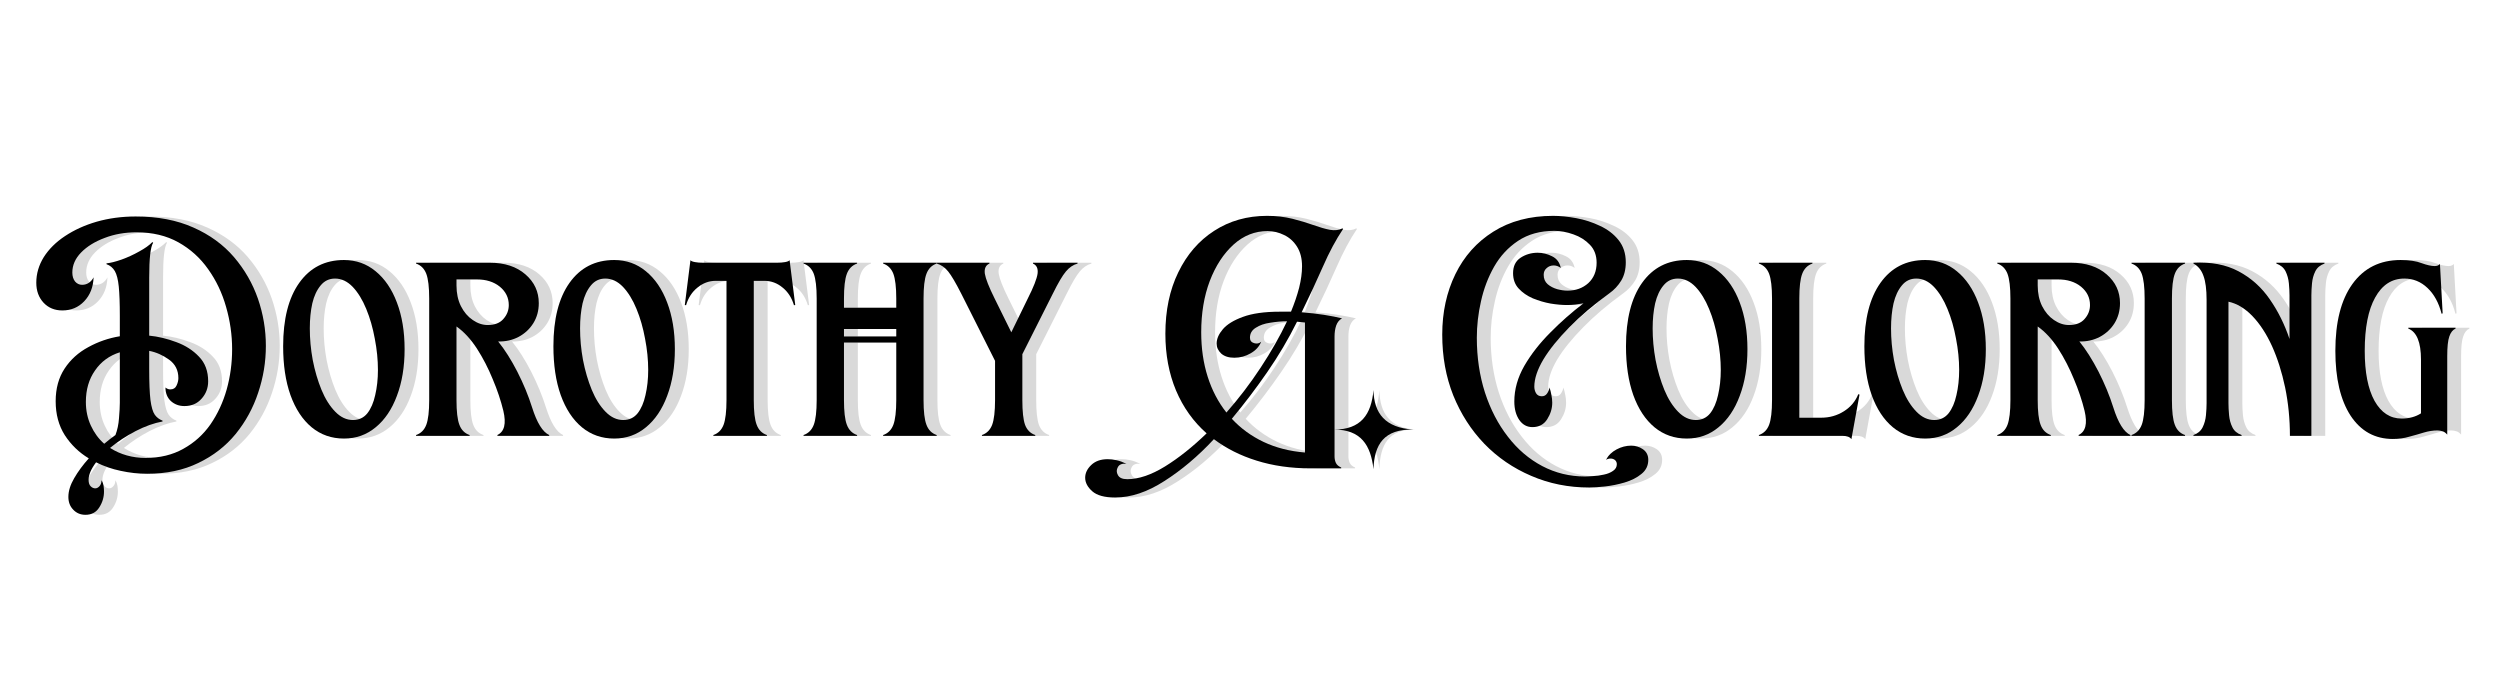 <svg version="1.2" preserveAspectRatio="xMidYMid meet" height="70" viewBox="0 0 187.5 52.5" zoomAndPan="magnify" width="250" xmlns:xlink="http://www.w3.org/1999/xlink" xmlns="http://www.w3.org/2000/svg"><defs><clipPath id="f20b0f3149"><path d="M 100.781 29.246 L 106.727 29.246 L 106.727 35.191 L 100.781 35.191 Z M 100.781 29.246"></path></clipPath><clipPath id="dc6b6c3143"><path d="M 100.039 29.246 L 105.984 29.246 L 105.984 35.191 L 100.039 35.191 Z M 100.039 29.246"></path></clipPath></defs><g id="db1728eec2"><g style="fill:#d9d9d9;fill-opacity:1;"><g transform="translate(3.418, 32.689)"><path d="M 4.031 5.922 C 3.656 5.922 3.348 5.789 3.109 5.531 C 2.867 5.281 2.75 4.961 2.75 4.578 C 2.75 4.141 2.895 3.672 3.188 3.172 C 3.477 2.672 3.844 2.176 4.281 1.688 C 3.551 1.25 2.953 0.672 2.484 -0.047 C 2.023 -0.773 1.797 -1.625 1.797 -2.594 C 1.797 -3.551 2.02 -4.367 2.469 -5.047 C 2.914 -5.723 3.508 -6.258 4.25 -6.656 C 4.988 -7.062 5.773 -7.332 6.609 -7.469 L 6.609 -9 C 6.609 -9.938 6.582 -10.664 6.531 -11.188 C 6.477 -11.719 6.379 -12.109 6.234 -12.359 C 6.086 -12.609 5.879 -12.781 5.609 -12.875 L 5.609 -12.938 C 5.91 -12.969 6.285 -13.062 6.734 -13.219 C 7.191 -13.383 7.633 -13.586 8.062 -13.828 C 8.5 -14.066 8.828 -14.301 9.047 -14.531 L 9.109 -14.484 C 8.91 -14.18 8.812 -13.312 8.812 -11.875 L 8.812 -7.516 C 9.477 -7.453 10.156 -7.289 10.844 -7.031 C 11.531 -6.781 12.098 -6.414 12.547 -5.938 C 13.004 -5.469 13.234 -4.852 13.234 -4.094 C 13.234 -3.582 13.066 -3.145 12.734 -2.781 C 12.41 -2.414 11.984 -2.234 11.453 -2.234 C 11.055 -2.234 10.719 -2.359 10.438 -2.609 C 10.164 -2.867 10.031 -3.207 10.031 -3.625 C 10.145 -3.531 10.266 -3.484 10.391 -3.484 C 10.617 -3.484 10.773 -3.578 10.859 -3.766 C 10.953 -3.961 11 -4.148 11 -4.328 C 11 -4.922 10.766 -5.383 10.297 -5.719 C 9.836 -6.051 9.344 -6.27 8.812 -6.375 L 8.812 -5.016 C 8.812 -3.992 8.844 -3.219 8.906 -2.688 C 8.977 -2.156 9.086 -1.785 9.234 -1.578 C 9.379 -1.379 9.57 -1.234 9.812 -1.141 L 9.812 -1.078 C 9.176 -0.961 8.504 -0.723 7.797 -0.359 C 7.098 0.004 6.457 0.426 5.875 0.906 C 6.664 1.406 7.555 1.656 8.547 1.656 C 9.617 1.656 10.562 1.426 11.375 0.969 C 12.188 0.52 12.863 -0.086 13.406 -0.859 C 13.945 -1.641 14.352 -2.516 14.625 -3.484 C 14.895 -4.453 15.031 -5.457 15.031 -6.5 C 15.031 -7.57 14.879 -8.629 14.578 -9.672 C 14.285 -10.711 13.836 -11.656 13.234 -12.5 C 12.641 -13.344 11.895 -14.016 11 -14.516 C 10.102 -15.016 9.055 -15.266 7.859 -15.266 C 6.992 -15.266 6.195 -15.125 5.469 -14.844 C 4.738 -14.57 4.148 -14.207 3.703 -13.75 C 3.266 -13.301 3.047 -12.801 3.047 -12.25 C 3.047 -11.977 3.113 -11.754 3.25 -11.578 C 3.395 -11.41 3.57 -11.328 3.781 -11.328 C 3.969 -11.328 4.141 -11.379 4.297 -11.484 C 4.453 -11.598 4.566 -11.734 4.641 -11.891 C 4.617 -11.16 4.383 -10.562 3.938 -10.094 C 3.5 -9.633 2.953 -9.406 2.297 -9.406 C 1.723 -9.406 1.254 -9.598 0.891 -9.984 C 0.523 -10.379 0.344 -10.879 0.344 -11.484 C 0.344 -12.16 0.531 -12.801 0.906 -13.406 C 1.289 -14.008 1.82 -14.535 2.5 -14.984 C 3.188 -15.441 3.977 -15.801 4.875 -16.062 C 5.781 -16.32 6.754 -16.453 7.797 -16.453 C 9.453 -16.453 10.895 -16.176 12.125 -15.625 C 13.352 -15.082 14.367 -14.344 15.172 -13.406 C 15.973 -12.469 16.57 -11.426 16.969 -10.281 C 17.363 -9.133 17.562 -7.957 17.562 -6.75 C 17.562 -5.539 17.367 -4.367 16.984 -3.234 C 16.609 -2.098 16.047 -1.066 15.297 -0.141 C 14.547 0.773 13.613 1.5 12.5 2.031 C 11.395 2.57 10.113 2.844 8.656 2.844 C 8 2.844 7.336 2.77 6.672 2.625 C 6.016 2.488 5.398 2.273 4.828 1.984 C 4.453 2.484 4.266 2.922 4.266 3.297 C 4.266 3.516 4.316 3.676 4.422 3.781 C 4.523 3.883 4.641 3.938 4.766 3.938 C 4.879 3.938 4.984 3.883 5.078 3.781 C 5.18 3.676 5.234 3.523 5.234 3.328 C 5.316 3.461 5.367 3.602 5.391 3.75 C 5.41 3.895 5.422 4.035 5.422 4.172 C 5.422 4.609 5.301 5.008 5.062 5.375 C 4.832 5.738 4.488 5.922 4.031 5.922 Z M 4.062 -2.547 C 4.062 -1.898 4.188 -1.305 4.438 -0.766 C 4.688 -0.223 5.02 0.227 5.438 0.594 C 5.582 0.469 5.723 0.352 5.859 0.25 C 5.992 0.145 6.133 0.039 6.281 -0.062 C 6.426 -0.445 6.516 -0.867 6.547 -1.328 C 6.586 -1.797 6.609 -2.18 6.609 -2.484 L 6.609 -6.266 C 5.828 -6.023 5.207 -5.57 4.75 -4.906 C 4.289 -4.25 4.062 -3.461 4.062 -2.547 Z M 4.062 -2.547" style="stroke:none"></path></g></g><g style="fill:#d9d9d9;fill-opacity:1;"><g transform="translate(21.729, 32.689)"><path d="M 5.781 -1.188 C 6.227 -1.188 6.586 -1.352 6.859 -1.688 C 7.129 -2.031 7.328 -2.488 7.453 -3.062 C 7.586 -3.633 7.656 -4.258 7.656 -4.938 C 7.656 -5.695 7.578 -6.477 7.422 -7.281 C 7.273 -8.094 7.062 -8.836 6.781 -9.516 C 6.5 -10.203 6.16 -10.754 5.766 -11.172 C 5.367 -11.586 4.926 -11.797 4.438 -11.797 C 4 -11.797 3.641 -11.625 3.359 -11.281 C 3.078 -10.945 2.867 -10.5 2.734 -9.938 C 2.609 -9.375 2.547 -8.75 2.547 -8.062 C 2.547 -7.289 2.617 -6.5 2.766 -5.688 C 2.922 -4.883 3.141 -4.141 3.422 -3.453 C 3.703 -2.773 4.047 -2.227 4.453 -1.812 C 4.859 -1.395 5.301 -1.188 5.781 -1.188 Z M 0.547 -6.719 C 0.547 -8.75 0.945 -10.332 1.75 -11.469 C 2.562 -12.613 3.68 -13.188 5.109 -13.188 C 6.016 -13.188 6.805 -12.906 7.484 -12.344 C 8.172 -11.781 8.703 -11 9.078 -10 C 9.461 -9 9.656 -7.832 9.656 -6.5 C 9.656 -5.176 9.461 -4.008 9.078 -3 C 8.703 -1.988 8.172 -1.203 7.484 -0.641 C 6.805 -0.078 6.016 0.203 5.109 0.203 C 4.18 0.203 3.375 -0.078 2.688 -0.641 C 2 -1.211 1.469 -2.02 1.094 -3.062 C 0.727 -4.102 0.547 -5.32 0.547 -6.719 Z M 0.547 -6.719" style="stroke:none"></path></g></g><g style="fill:#d9d9d9;fill-opacity:1;"><g transform="translate(31.933, 32.689)"><path d="M 0.312 -0.062 C 0.676 -0.188 0.93 -0.441 1.078 -0.828 C 1.223 -1.211 1.297 -1.832 1.297 -2.688 L 1.297 -10.297 C 1.297 -11.148 1.223 -11.77 1.078 -12.156 C 0.93 -12.539 0.676 -12.797 0.312 -12.922 L 0.312 -12.984 L 5.859 -12.984 C 6.961 -12.984 7.848 -12.691 8.516 -12.109 C 9.18 -11.535 9.516 -10.816 9.516 -9.953 C 9.516 -9.391 9.379 -8.891 9.109 -8.453 C 8.836 -8.016 8.469 -7.672 8 -7.422 C 7.539 -7.18 7.031 -7.066 6.469 -7.078 C 6.969 -6.461 7.445 -5.707 7.906 -4.812 C 8.363 -3.914 8.734 -3.02 9.016 -2.125 C 9.379 -0.977 9.805 -0.289 10.297 -0.062 L 10.297 0 L 6.422 0 L 6.406 -0.062 C 6.938 -0.312 7.086 -0.914 6.859 -1.875 C 6.672 -2.645 6.406 -3.438 6.062 -4.25 C 5.727 -5.07 5.332 -5.836 4.875 -6.547 C 4.414 -7.254 3.906 -7.805 3.344 -8.203 L 3.344 -2.688 C 3.344 -1.832 3.414 -1.211 3.562 -0.828 C 3.707 -0.441 3.961 -0.188 4.328 -0.062 L 4.328 0 L 0.312 0 Z M 3.344 -11.281 C 3.344 -10.695 3.453 -10.18 3.672 -9.734 C 3.898 -9.285 4.195 -8.938 4.562 -8.688 C 4.926 -8.438 5.301 -8.312 5.688 -8.312 C 6.207 -8.312 6.598 -8.461 6.859 -8.766 C 7.129 -9.066 7.266 -9.414 7.266 -9.812 C 7.266 -10.363 7.039 -10.82 6.594 -11.188 C 6.145 -11.551 5.566 -11.734 4.859 -11.734 L 3.344 -11.734 Z M 3.344 -11.281" style="stroke:none"></path></g></g><g style="fill:#d9d9d9;fill-opacity:1;"><g transform="translate(42, 32.689)"><path d="M 5.781 -1.188 C 6.227 -1.188 6.586 -1.352 6.859 -1.688 C 7.129 -2.031 7.328 -2.488 7.453 -3.062 C 7.586 -3.633 7.656 -4.258 7.656 -4.938 C 7.656 -5.695 7.578 -6.477 7.422 -7.281 C 7.273 -8.094 7.062 -8.836 6.781 -9.516 C 6.5 -10.203 6.16 -10.754 5.766 -11.172 C 5.367 -11.586 4.926 -11.797 4.438 -11.797 C 4 -11.797 3.641 -11.625 3.359 -11.281 C 3.078 -10.945 2.867 -10.5 2.734 -9.938 C 2.609 -9.375 2.547 -8.75 2.547 -8.062 C 2.547 -7.289 2.617 -6.5 2.766 -5.688 C 2.922 -4.883 3.141 -4.141 3.422 -3.453 C 3.703 -2.773 4.047 -2.227 4.453 -1.812 C 4.859 -1.395 5.301 -1.188 5.781 -1.188 Z M 0.547 -6.719 C 0.547 -8.75 0.945 -10.332 1.75 -11.469 C 2.562 -12.613 3.68 -13.188 5.109 -13.188 C 6.016 -13.188 6.805 -12.906 7.484 -12.344 C 8.172 -11.781 8.703 -11 9.078 -10 C 9.461 -9 9.656 -7.832 9.656 -6.5 C 9.656 -5.176 9.461 -4.008 9.078 -3 C 8.703 -1.988 8.172 -1.203 7.484 -0.641 C 6.805 -0.078 6.016 0.203 5.109 0.203 C 4.18 0.203 3.375 -0.078 2.688 -0.641 C 2 -1.211 1.469 -2.02 1.094 -3.062 C 0.727 -4.102 0.547 -5.32 0.547 -6.719 Z M 0.547 -6.719" style="stroke:none"></path></g></g><g style="fill:#d9d9d9;fill-opacity:1;"><g transform="translate(52.089, 32.689)"><path d="M 2.453 -0.062 C 2.816 -0.188 3.07 -0.441 3.219 -0.828 C 3.363 -1.211 3.438 -1.832 3.438 -2.688 L 3.438 -11.625 L 2.625 -11.625 C 2.125 -11.625 1.672 -11.457 1.266 -11.125 C 0.859 -10.801 0.57 -10.359 0.406 -9.797 L 0.312 -9.812 L 0.734 -13.172 C 0.785 -13.109 0.898 -13.062 1.078 -13.031 C 1.254 -13 1.445 -12.984 1.656 -12.984 L 7.25 -12.984 C 7.457 -12.984 7.648 -13 7.828 -13.031 C 8.004 -13.062 8.117 -13.109 8.172 -13.172 L 8.594 -9.812 L 8.5 -9.797 C 8.332 -10.359 8.047 -10.801 7.641 -11.125 C 7.242 -11.457 6.789 -11.625 6.281 -11.625 L 5.484 -11.625 L 5.484 -2.688 C 5.484 -1.832 5.555 -1.211 5.703 -0.828 C 5.848 -0.441 6.102 -0.188 6.469 -0.062 L 6.469 0 L 2.453 0 Z M 2.453 -0.062" style="stroke:none"></path></g></g><g style="fill:#d9d9d9;fill-opacity:1;"><g transform="translate(60.994, 32.689)"><path d="M 0.312 -0.062 C 0.676 -0.188 0.93 -0.441 1.078 -0.828 C 1.223 -1.211 1.297 -1.832 1.297 -2.688 L 1.297 -10.297 C 1.297 -11.148 1.223 -11.77 1.078 -12.156 C 0.93 -12.539 0.676 -12.797 0.312 -12.922 L 0.312 -12.984 L 4.328 -12.984 L 4.328 -12.922 C 3.961 -12.797 3.707 -12.539 3.562 -12.156 C 3.414 -11.77 3.344 -11.148 3.344 -10.297 L 3.344 -9.609 L 7.266 -9.609 L 7.266 -10.297 C 7.266 -11.148 7.191 -11.77 7.047 -12.156 C 6.898 -12.539 6.645 -12.797 6.281 -12.922 L 6.281 -12.984 L 10.297 -12.984 L 10.297 -12.922 C 9.93 -12.797 9.676 -12.539 9.531 -12.156 C 9.383 -11.77 9.312 -11.148 9.312 -10.297 L 9.312 -2.688 C 9.312 -1.832 9.383 -1.211 9.531 -0.828 C 9.676 -0.441 9.93 -0.188 10.297 -0.062 L 10.297 0 L 6.281 0 L 6.281 -0.062 C 6.645 -0.188 6.898 -0.441 7.047 -0.828 C 7.191 -1.211 7.266 -1.832 7.266 -2.688 L 7.266 -7 L 3.344 -7 L 3.344 -2.688 C 3.344 -1.832 3.414 -1.211 3.562 -0.828 C 3.707 -0.441 3.961 -0.188 4.328 -0.062 L 4.328 0 L 0.312 0 Z M 3.344 -7.453 L 7.266 -7.453 L 7.266 -8.016 L 3.344 -8.016 Z M 3.344 -7.453" style="stroke:none"></path></g></g><g style="fill:#d9d9d9;fill-opacity:1;"><g transform="translate(71.607, 32.689)"><path d="M 3.078 -0.062 C 3.441 -0.188 3.695 -0.441 3.844 -0.828 C 3.988 -1.211 4.062 -1.832 4.062 -2.688 L 4.062 -5.625 L 1.531 -10.656 C 1.113 -11.477 0.785 -12.035 0.547 -12.328 C 0.305 -12.629 0.02 -12.828 -0.312 -12.922 L -0.312 -12.984 L 3.641 -12.984 L 3.641 -12.922 C 3.359 -12.797 3.242 -12.539 3.297 -12.156 C 3.359 -11.781 3.602 -11.16 4.031 -10.297 L 5.281 -7.766 L 6.516 -10.297 C 6.953 -11.16 7.195 -11.781 7.25 -12.156 C 7.301 -12.539 7.188 -12.797 6.906 -12.922 L 6.906 -12.984 L 10.25 -12.984 L 10.25 -12.922 C 9.914 -12.828 9.625 -12.629 9.375 -12.328 C 9.125 -12.035 8.797 -11.477 8.391 -10.656 L 6.109 -6.125 L 6.109 -2.688 C 6.109 -1.832 6.176 -1.211 6.312 -0.828 C 6.457 -0.441 6.711 -0.188 7.078 -0.062 L 7.078 0 L 3.078 0 Z M 3.078 -0.062" style="stroke:none"></path></g></g><g style="fill:#d9d9d9;fill-opacity:1;"><g transform="translate(81.538, 32.689)"><path d="" style="stroke:none"></path></g></g><g style="fill:#d9d9d9;fill-opacity:1;"><g transform="translate(87.459, 32.689)"><path d="M -2.781 4.625 C -3.57 4.625 -4.145 4.469 -4.5 4.156 C -4.852 3.844 -5.031 3.504 -5.031 3.141 C -5.031 2.797 -4.879 2.477 -4.578 2.188 C -4.273 1.895 -3.863 1.75 -3.344 1.75 C -3.133 1.75 -2.91 1.773 -2.672 1.828 C -2.441 1.879 -2.195 1.969 -1.938 2.094 C -2.258 2.062 -2.473 2.145 -2.578 2.344 C -2.691 2.539 -2.691 2.738 -2.578 2.938 C -2.473 3.145 -2.238 3.25 -1.875 3.25 C -1.02 3.25 -0.078 2.93 0.953 2.297 C 1.984 1.66 3.023 0.832 4.078 -0.188 C 3.086 -1.062 2.32 -2.133 1.781 -3.406 C 1.25 -4.676 0.984 -6.094 0.984 -7.656 C 0.984 -9.406 1.305 -10.941 1.953 -12.266 C 2.598 -13.598 3.492 -14.633 4.641 -15.375 C 5.797 -16.125 7.117 -16.5 8.609 -16.5 C 9.297 -16.5 9.93 -16.426 10.516 -16.281 C 11.098 -16.133 11.617 -15.977 12.078 -15.812 C 12.547 -15.645 12.961 -15.523 13.328 -15.453 C 13.691 -15.391 14.004 -15.426 14.266 -15.562 L 14.312 -15.516 C 13.781 -14.723 13.273 -13.781 12.797 -12.688 C 12.316 -11.594 11.785 -10.453 11.203 -9.266 C 11.797 -9.223 12.352 -9.16 12.875 -9.078 C 13.406 -8.992 13.859 -8.906 14.234 -8.812 C 14.035 -8.707 13.891 -8.531 13.797 -8.281 C 13.711 -8.031 13.672 -7.754 13.672 -7.453 L 13.672 1.547 C 13.672 1.711 13.703 1.867 13.766 2.016 C 13.836 2.172 13.973 2.289 14.172 2.375 L 14.172 2.438 L 11.875 2.438 C 10.395 2.438 9.047 2.242 7.828 1.859 C 6.617 1.484 5.551 0.945 4.625 0.25 C 3.426 1.531 2.188 2.578 0.906 3.391 C -0.363 4.211 -1.594 4.625 -2.781 4.625 Z M 3.672 -7.766 C 3.672 -6.566 3.832 -5.457 4.156 -4.438 C 4.477 -3.426 4.945 -2.531 5.562 -1.75 C 6.488 -2.801 7.344 -3.922 8.125 -5.109 C 8.914 -6.305 9.578 -7.469 10.109 -8.594 C 9.703 -8.594 9.281 -8.555 8.844 -8.484 C 8.414 -8.422 8.055 -8.297 7.766 -8.109 C 7.473 -7.93 7.328 -7.68 7.328 -7.359 C 7.328 -7.148 7.43 -7.016 7.641 -6.953 C 7.848 -6.891 8.023 -6.926 8.172 -7.062 C 8.023 -6.695 7.758 -6.406 7.375 -6.188 C 7 -5.969 6.594 -5.859 6.156 -5.859 C 5.738 -5.859 5.41 -5.961 5.172 -6.172 C 4.941 -6.391 4.828 -6.641 4.828 -6.922 C 4.828 -7.273 4.984 -7.633 5.297 -8 C 5.609 -8.363 6.109 -8.672 6.797 -8.922 C 7.492 -9.18 8.414 -9.312 9.562 -9.312 L 10.406 -9.312 C 10.664 -9.938 10.867 -10.535 11.016 -11.109 C 11.16 -11.691 11.234 -12.227 11.234 -12.719 C 11.234 -13.301 11.109 -13.789 10.859 -14.188 C 10.609 -14.582 10.285 -14.875 9.891 -15.062 C 9.492 -15.258 9.082 -15.359 8.656 -15.359 C 7.695 -15.359 6.844 -15.02 6.094 -14.344 C 5.344 -13.664 4.75 -12.754 4.312 -11.609 C 3.883 -10.473 3.672 -9.191 3.672 -7.766 Z M 5.969 -1.281 C 6.633 -0.562 7.426 0.016 8.344 0.453 C 9.27 0.891 10.305 1.156 11.453 1.25 L 11.453 -8.5 C 11.336 -8.508 11.141 -8.531 10.859 -8.562 C 10.211 -7.258 9.469 -6 8.625 -4.781 C 7.789 -3.57 6.906 -2.406 5.969 -1.281 Z M 5.969 -1.281" style="stroke:none"></path></g></g><g style="fill:#d9d9d9;fill-opacity:1;"><g transform="translate(102.536, 32.689)"><path d="" style="stroke:none"></path></g></g><g style="fill:#d9d9d9;fill-opacity:1;"><g transform="translate(108.458, 32.689)"><path d="M 11.781 3.875 C 10.219 3.875 8.766 3.582 7.422 3 C 6.078 2.426 4.906 1.625 3.906 0.594 C 2.914 -0.438 2.141 -1.645 1.578 -3.031 C 1.023 -4.426 0.75 -5.945 0.75 -7.594 C 0.75 -9.27 1.078 -10.781 1.734 -12.125 C 2.391 -13.469 3.336 -14.531 4.578 -15.312 C 5.828 -16.102 7.32 -16.5 9.062 -16.5 C 9.594 -16.5 10.172 -16.441 10.797 -16.328 C 11.422 -16.211 12.016 -16.02 12.578 -15.75 C 13.148 -15.488 13.613 -15.133 13.969 -14.688 C 14.332 -14.238 14.516 -13.68 14.516 -13.016 C 14.516 -12.473 14.398 -12.016 14.172 -11.641 C 13.941 -11.266 13.645 -10.945 13.281 -10.688 C 12.125 -9.852 11.125 -9.004 10.281 -8.141 C 9.438 -7.285 8.785 -6.477 8.328 -5.719 C 7.879 -4.957 7.656 -4.281 7.656 -3.688 C 7.656 -3.52 7.695 -3.359 7.781 -3.203 C 7.875 -3.047 8.02 -2.969 8.219 -2.969 C 8.383 -2.969 8.516 -3.035 8.609 -3.172 C 8.711 -3.316 8.773 -3.469 8.797 -3.625 C 8.859 -3.438 8.906 -3.25 8.938 -3.062 C 8.977 -2.875 9 -2.68 9 -2.484 C 9 -2.055 8.875 -1.645 8.625 -1.25 C 8.375 -0.852 8.004 -0.656 7.516 -0.656 C 7.109 -0.656 6.781 -0.832 6.531 -1.188 C 6.281 -1.551 6.156 -2.016 6.156 -2.578 C 6.156 -3.484 6.406 -4.375 6.906 -5.25 C 7.414 -6.125 8.066 -6.957 8.859 -7.75 C 9.648 -8.551 10.477 -9.281 11.344 -9.938 C 11.133 -9.906 10.926 -9.875 10.719 -9.844 C 10.508 -9.82 10.301 -9.812 10.094 -9.812 C 9.738 -9.812 9.332 -9.848 8.875 -9.922 C 8.426 -10.004 7.984 -10.133 7.547 -10.312 C 7.117 -10.5 6.766 -10.742 6.484 -11.047 C 6.203 -11.348 6.062 -11.734 6.062 -12.203 C 6.062 -12.723 6.25 -13.109 6.625 -13.359 C 7.008 -13.609 7.438 -13.734 7.906 -13.734 C 8.281 -13.734 8.641 -13.645 8.984 -13.469 C 9.336 -13.301 9.555 -13.008 9.641 -12.594 C 9.473 -12.719 9.297 -12.781 9.109 -12.781 C 8.898 -12.781 8.723 -12.711 8.578 -12.578 C 8.43 -12.453 8.359 -12.285 8.359 -12.078 C 8.359 -11.785 8.457 -11.551 8.656 -11.375 C 8.852 -11.207 9.094 -11.082 9.375 -11 C 9.656 -10.926 9.91 -10.891 10.141 -10.891 C 10.766 -10.891 11.285 -11.078 11.703 -11.453 C 12.117 -11.836 12.328 -12.348 12.328 -12.984 C 12.328 -13.535 12.16 -13.984 11.828 -14.328 C 11.492 -14.68 11.082 -14.941 10.594 -15.109 C 10.102 -15.285 9.625 -15.375 9.156 -15.375 C 8.094 -15.375 7.188 -15.125 6.438 -14.625 C 5.695 -14.133 5.098 -13.488 4.641 -12.688 C 4.191 -11.895 3.863 -11.031 3.656 -10.094 C 3.445 -9.164 3.344 -8.254 3.344 -7.359 C 3.344 -5.891 3.547 -4.52 3.953 -3.25 C 4.367 -1.977 4.941 -0.875 5.672 0.062 C 6.398 1.008 7.258 1.742 8.25 2.266 C 9.238 2.785 10.305 3.047 11.453 3.047 C 11.609 3.047 11.816 3.035 12.078 3.016 C 12.336 3.004 12.602 2.969 12.875 2.906 C 13.145 2.852 13.375 2.758 13.562 2.625 C 13.75 2.5 13.844 2.332 13.844 2.125 C 13.844 2 13.797 1.895 13.703 1.812 C 13.609 1.738 13.5 1.703 13.375 1.703 C 13.25 1.703 13.133 1.734 13.031 1.797 C 13.207 1.461 13.473 1.203 13.828 1.016 C 14.18 0.828 14.547 0.734 14.922 0.734 C 15.242 0.734 15.535 0.82 15.797 1 C 16.066 1.188 16.203 1.453 16.203 1.797 C 16.203 2.234 16.031 2.586 15.688 2.859 C 15.344 3.141 14.922 3.352 14.422 3.5 C 13.93 3.645 13.441 3.742 12.953 3.797 C 12.473 3.848 12.082 3.875 11.781 3.875 Z M 11.781 3.875" style="stroke:none"></path></g></g><g style="fill:#d9d9d9;fill-opacity:1;"><g transform="translate(122.442, 32.689)"><path d="M 5.781 -1.188 C 6.227 -1.188 6.586 -1.352 6.859 -1.688 C 7.129 -2.031 7.328 -2.488 7.453 -3.062 C 7.586 -3.633 7.656 -4.258 7.656 -4.938 C 7.656 -5.695 7.578 -6.477 7.422 -7.281 C 7.273 -8.094 7.062 -8.836 6.781 -9.516 C 6.5 -10.203 6.16 -10.754 5.766 -11.172 C 5.367 -11.586 4.926 -11.797 4.438 -11.797 C 4 -11.797 3.641 -11.625 3.359 -11.281 C 3.078 -10.945 2.867 -10.5 2.734 -9.938 C 2.609 -9.375 2.547 -8.75 2.547 -8.062 C 2.547 -7.289 2.617 -6.5 2.766 -5.688 C 2.922 -4.883 3.141 -4.141 3.422 -3.453 C 3.703 -2.773 4.047 -2.227 4.453 -1.812 C 4.859 -1.395 5.301 -1.188 5.781 -1.188 Z M 0.547 -6.719 C 0.547 -8.75 0.945 -10.332 1.75 -11.469 C 2.562 -12.613 3.68 -13.188 5.109 -13.188 C 6.016 -13.188 6.805 -12.906 7.484 -12.344 C 8.172 -11.781 8.703 -11 9.078 -10 C 9.461 -9 9.656 -7.832 9.656 -6.5 C 9.656 -5.176 9.461 -4.008 9.078 -3 C 8.703 -1.988 8.172 -1.203 7.484 -0.641 C 6.805 -0.078 6.016 0.203 5.109 0.203 C 4.18 0.203 3.375 -0.078 2.688 -0.641 C 2 -1.211 1.469 -2.02 1.094 -3.062 C 0.727 -4.102 0.547 -5.32 0.547 -6.719 Z M 0.547 -6.719" style="stroke:none"></path></g></g><g style="fill:#d9d9d9;fill-opacity:1;"><g transform="translate(132.645, 32.689)"><path d="M 0.312 -0.062 C 0.676 -0.188 0.93 -0.441 1.078 -0.828 C 1.223 -1.211 1.297 -1.832 1.297 -2.688 L 1.297 -10.297 C 1.297 -11.148 1.223 -11.77 1.078 -12.156 C 0.93 -12.539 0.676 -12.797 0.312 -12.922 L 0.312 -12.984 L 4.328 -12.984 L 4.328 -12.922 C 3.961 -12.797 3.707 -12.539 3.562 -12.156 C 3.414 -11.77 3.344 -11.148 3.344 -10.297 L 3.344 -1.359 L 4.969 -1.359 C 5.602 -1.359 6.176 -1.52 6.688 -1.844 C 7.195 -2.164 7.555 -2.594 7.766 -3.125 L 7.859 -3.094 L 7.25 0.25 C 7.133 0.082 6.91 0 6.578 0 L 0.312 0 Z M 0.312 -0.062" style="stroke:none"></path></g></g><g style="fill:#d9d9d9;fill-opacity:1;"><g transform="translate(140.321, 32.689)"><path d="M 5.781 -1.188 C 6.227 -1.188 6.586 -1.352 6.859 -1.688 C 7.129 -2.031 7.328 -2.488 7.453 -3.062 C 7.586 -3.633 7.656 -4.258 7.656 -4.938 C 7.656 -5.695 7.578 -6.477 7.422 -7.281 C 7.273 -8.094 7.062 -8.836 6.781 -9.516 C 6.5 -10.203 6.16 -10.754 5.766 -11.172 C 5.367 -11.586 4.926 -11.797 4.438 -11.797 C 4 -11.797 3.641 -11.625 3.359 -11.281 C 3.078 -10.945 2.867 -10.5 2.734 -9.938 C 2.609 -9.375 2.547 -8.75 2.547 -8.062 C 2.547 -7.289 2.617 -6.5 2.766 -5.688 C 2.922 -4.883 3.141 -4.141 3.422 -3.453 C 3.703 -2.773 4.047 -2.227 4.453 -1.812 C 4.859 -1.395 5.301 -1.188 5.781 -1.188 Z M 0.547 -6.719 C 0.547 -8.75 0.945 -10.332 1.75 -11.469 C 2.562 -12.613 3.68 -13.188 5.109 -13.188 C 6.016 -13.188 6.805 -12.906 7.484 -12.344 C 8.172 -11.781 8.703 -11 9.078 -10 C 9.461 -9 9.656 -7.832 9.656 -6.5 C 9.656 -5.176 9.461 -4.008 9.078 -3 C 8.703 -1.988 8.172 -1.203 7.484 -0.641 C 6.805 -0.078 6.016 0.203 5.109 0.203 C 4.18 0.203 3.375 -0.078 2.688 -0.641 C 2 -1.211 1.469 -2.02 1.094 -3.062 C 0.727 -4.102 0.547 -5.32 0.547 -6.719 Z M 0.547 -6.719" style="stroke:none"></path></g></g><g style="fill:#d9d9d9;fill-opacity:1;"><g transform="translate(150.524, 32.689)"><path d="M 0.312 -0.062 C 0.676 -0.188 0.93 -0.441 1.078 -0.828 C 1.223 -1.211 1.297 -1.832 1.297 -2.688 L 1.297 -10.297 C 1.297 -11.148 1.223 -11.77 1.078 -12.156 C 0.93 -12.539 0.676 -12.797 0.312 -12.922 L 0.312 -12.984 L 5.859 -12.984 C 6.961 -12.984 7.848 -12.691 8.516 -12.109 C 9.18 -11.535 9.516 -10.816 9.516 -9.953 C 9.516 -9.391 9.379 -8.891 9.109 -8.453 C 8.836 -8.016 8.469 -7.672 8 -7.422 C 7.539 -7.18 7.031 -7.066 6.469 -7.078 C 6.969 -6.461 7.445 -5.707 7.906 -4.812 C 8.363 -3.914 8.734 -3.02 9.016 -2.125 C 9.379 -0.977 9.805 -0.289 10.297 -0.062 L 10.297 0 L 6.422 0 L 6.406 -0.062 C 6.938 -0.312 7.086 -0.914 6.859 -1.875 C 6.672 -2.645 6.406 -3.438 6.062 -4.25 C 5.727 -5.07 5.332 -5.836 4.875 -6.547 C 4.414 -7.254 3.906 -7.805 3.344 -8.203 L 3.344 -2.688 C 3.344 -1.832 3.414 -1.211 3.562 -0.828 C 3.707 -0.441 3.961 -0.188 4.328 -0.062 L 4.328 0 L 0.312 0 Z M 3.344 -11.281 C 3.344 -10.695 3.453 -10.18 3.672 -9.734 C 3.898 -9.285 4.195 -8.938 4.562 -8.688 C 4.926 -8.438 5.301 -8.312 5.688 -8.312 C 6.207 -8.312 6.598 -8.461 6.859 -8.766 C 7.129 -9.066 7.266 -9.414 7.266 -9.812 C 7.266 -10.363 7.039 -10.82 6.594 -11.188 C 6.145 -11.551 5.566 -11.734 4.859 -11.734 L 3.344 -11.734 Z M 3.344 -11.281" style="stroke:none"></path></g></g><g style="fill:#d9d9d9;fill-opacity:1;"><g transform="translate(160.591, 32.689)"><path d="M 0.312 -0.062 C 0.676 -0.188 0.93 -0.441 1.078 -0.828 C 1.223 -1.211 1.297 -1.832 1.297 -2.688 L 1.297 -10.297 C 1.297 -11.148 1.223 -11.77 1.078 -12.156 C 0.93 -12.539 0.676 -12.797 0.312 -12.922 L 0.312 -12.984 L 4.328 -12.984 L 4.328 -12.922 C 3.961 -12.797 3.707 -12.539 3.562 -12.156 C 3.414 -11.77 3.344 -11.148 3.344 -10.297 L 3.344 -2.688 C 3.344 -1.832 3.414 -1.211 3.562 -0.828 C 3.707 -0.441 3.961 -0.188 4.328 -0.062 L 4.328 0 L 0.312 0 Z M 0.312 -0.062" style="stroke:none"></path></g></g><g style="fill:#d9d9d9;fill-opacity:1;"><g transform="translate(165.237, 32.689)"><path d="M 0.312 -0.062 C 0.633 -0.176 0.863 -0.367 1 -0.641 C 1.133 -0.91 1.219 -1.211 1.25 -1.547 C 1.281 -1.879 1.297 -2.18 1.297 -2.453 L 1.297 -10.203 C 1.297 -10.984 1.219 -11.582 1.062 -12 C 0.914 -12.426 0.664 -12.734 0.312 -12.922 L 0.312 -12.984 C 1.625 -13.055 2.75 -12.844 3.688 -12.344 C 4.633 -11.844 5.414 -11.145 6.031 -10.25 C 6.656 -9.352 7.148 -8.359 7.516 -7.266 L 7.516 -10.531 C 7.516 -10.801 7.5 -11.102 7.469 -11.438 C 7.438 -11.77 7.352 -12.07 7.219 -12.344 C 7.082 -12.613 6.852 -12.805 6.531 -12.922 L 6.531 -12.984 L 10.141 -12.984 L 10.141 -12.922 C 9.816 -12.805 9.586 -12.613 9.453 -12.344 C 9.316 -12.07 9.234 -11.77 9.203 -11.438 C 9.172 -11.102 9.156 -10.801 9.156 -10.531 L 9.156 0 L 7.547 0 C 7.547 -1.258 7.426 -2.469 7.188 -3.625 C 6.945 -4.781 6.617 -5.816 6.203 -6.734 C 5.785 -7.648 5.297 -8.398 4.734 -8.984 C 4.172 -9.566 3.57 -9.926 2.938 -10.062 L 2.938 -2.453 C 2.938 -2.18 2.953 -1.879 2.984 -1.547 C 3.016 -1.211 3.098 -0.91 3.234 -0.641 C 3.367 -0.367 3.598 -0.176 3.922 -0.062 L 3.922 0 L 0.312 0 Z M 0.312 -0.062" style="stroke:none"></path></g></g><g style="fill:#d9d9d9;fill-opacity:1;"><g transform="translate(175.645, 32.689)"><path d="M 4.859 0.234 C 3.516 0.234 2.457 -0.348 1.688 -1.516 C 0.926 -2.691 0.547 -4.312 0.547 -6.375 C 0.547 -8.531 0.973 -10.203 1.828 -11.391 C 2.691 -12.586 3.895 -13.188 5.438 -13.188 C 6.094 -13.188 6.617 -13.109 7.016 -12.953 C 7.422 -12.805 7.75 -12.734 8 -12.734 C 8.164 -12.734 8.297 -12.785 8.391 -12.891 L 8.594 -9.188 L 8.516 -9.156 C 8.305 -9.977 7.953 -10.625 7.453 -11.094 C 6.961 -11.562 6.383 -11.797 5.719 -11.797 C 4.781 -11.797 4.051 -11.32 3.531 -10.375 C 3.008 -9.438 2.75 -8.102 2.75 -6.375 C 2.75 -4.77 2.992 -3.52 3.484 -2.625 C 3.984 -1.738 4.66 -1.297 5.516 -1.297 C 6.078 -1.297 6.562 -1.426 6.969 -1.688 L 6.969 -5.719 C 6.969 -7.02 6.648 -7.797 6.016 -8.047 L 6.016 -8.109 L 9.562 -8.109 L 9.562 -8.047 C 9.352 -7.953 9.195 -7.754 9.094 -7.453 C 8.988 -7.16 8.938 -6.664 8.938 -5.969 L 8.938 -0.094 C 8.82 -0.227 8.703 -0.312 8.578 -0.344 C 8.461 -0.383 8.336 -0.406 8.203 -0.406 C 7.867 -0.406 7.531 -0.352 7.188 -0.25 C 6.844 -0.145 6.477 -0.039 6.094 0.062 C 5.719 0.176 5.305 0.234 4.859 0.234 Z M 4.859 0.234" style="stroke:none"></path></g></g><g style="fill:#000000;fill-opacity:1;"><g transform="translate(2.378, 32.689)"><path d="M 4.031 5.922 C 3.656 5.922 3.348 5.789 3.109 5.531 C 2.867 5.281 2.75 4.961 2.75 4.578 C 2.75 4.141 2.895 3.672 3.188 3.172 C 3.477 2.672 3.844 2.176 4.281 1.688 C 3.551 1.25 2.953 0.672 2.484 -0.047 C 2.023 -0.773 1.797 -1.625 1.797 -2.594 C 1.797 -3.551 2.02 -4.367 2.469 -5.047 C 2.914 -5.723 3.508 -6.258 4.25 -6.656 C 4.988 -7.062 5.773 -7.332 6.609 -7.469 L 6.609 -9 C 6.609 -9.938 6.582 -10.664 6.531 -11.188 C 6.477 -11.719 6.379 -12.109 6.234 -12.359 C 6.086 -12.609 5.879 -12.781 5.609 -12.875 L 5.609 -12.938 C 5.91 -12.969 6.285 -13.062 6.734 -13.219 C 7.191 -13.383 7.633 -13.586 8.062 -13.828 C 8.5 -14.066 8.828 -14.301 9.047 -14.531 L 9.109 -14.484 C 8.91 -14.18 8.812 -13.312 8.812 -11.875 L 8.812 -7.516 C 9.477 -7.453 10.156 -7.289 10.844 -7.031 C 11.531 -6.781 12.098 -6.414 12.547 -5.938 C 13.004 -5.469 13.234 -4.852 13.234 -4.094 C 13.234 -3.582 13.066 -3.145 12.734 -2.781 C 12.41 -2.414 11.984 -2.234 11.453 -2.234 C 11.055 -2.234 10.719 -2.359 10.438 -2.609 C 10.164 -2.867 10.031 -3.207 10.031 -3.625 C 10.145 -3.531 10.266 -3.484 10.391 -3.484 C 10.617 -3.484 10.773 -3.578 10.859 -3.766 C 10.953 -3.961 11 -4.148 11 -4.328 C 11 -4.922 10.766 -5.383 10.297 -5.719 C 9.836 -6.051 9.344 -6.27 8.812 -6.375 L 8.812 -5.016 C 8.812 -3.992 8.844 -3.219 8.906 -2.688 C 8.977 -2.156 9.086 -1.785 9.234 -1.578 C 9.379 -1.379 9.57 -1.234 9.812 -1.141 L 9.812 -1.078 C 9.176 -0.961 8.504 -0.723 7.797 -0.359 C 7.098 0.004 6.457 0.426 5.875 0.906 C 6.664 1.406 7.555 1.656 8.547 1.656 C 9.617 1.656 10.562 1.426 11.375 0.969 C 12.188 0.52 12.863 -0.086 13.406 -0.859 C 13.945 -1.641 14.352 -2.516 14.625 -3.484 C 14.895 -4.453 15.031 -5.457 15.031 -6.5 C 15.031 -7.57 14.879 -8.629 14.578 -9.672 C 14.285 -10.711 13.836 -11.656 13.234 -12.5 C 12.641 -13.344 11.895 -14.016 11 -14.516 C 10.102 -15.016 9.055 -15.266 7.859 -15.266 C 6.992 -15.266 6.195 -15.125 5.469 -14.844 C 4.738 -14.57 4.148 -14.207 3.703 -13.75 C 3.266 -13.301 3.047 -12.801 3.047 -12.25 C 3.047 -11.977 3.113 -11.754 3.25 -11.578 C 3.395 -11.41 3.57 -11.328 3.781 -11.328 C 3.969 -11.328 4.141 -11.379 4.297 -11.484 C 4.453 -11.598 4.566 -11.734 4.641 -11.891 C 4.617 -11.16 4.383 -10.562 3.938 -10.094 C 3.5 -9.633 2.953 -9.406 2.297 -9.406 C 1.723 -9.406 1.254 -9.598 0.891 -9.984 C 0.523 -10.379 0.344 -10.879 0.344 -11.484 C 0.344 -12.16 0.531 -12.801 0.906 -13.406 C 1.289 -14.008 1.82 -14.535 2.5 -14.984 C 3.188 -15.441 3.977 -15.801 4.875 -16.062 C 5.781 -16.32 6.754 -16.453 7.797 -16.453 C 9.453 -16.453 10.895 -16.176 12.125 -15.625 C 13.352 -15.082 14.367 -14.344 15.172 -13.406 C 15.973 -12.469 16.57 -11.426 16.969 -10.281 C 17.363 -9.133 17.562 -7.957 17.562 -6.75 C 17.562 -5.539 17.367 -4.367 16.984 -3.234 C 16.609 -2.098 16.047 -1.066 15.297 -0.141 C 14.547 0.773 13.613 1.5 12.5 2.031 C 11.395 2.57 10.113 2.844 8.656 2.844 C 8 2.844 7.336 2.77 6.672 2.625 C 6.016 2.488 5.398 2.273 4.828 1.984 C 4.453 2.484 4.266 2.922 4.266 3.297 C 4.266 3.516 4.316 3.676 4.422 3.781 C 4.523 3.883 4.641 3.938 4.766 3.938 C 4.879 3.938 4.984 3.883 5.078 3.781 C 5.18 3.676 5.234 3.523 5.234 3.328 C 5.316 3.461 5.367 3.602 5.391 3.75 C 5.41 3.895 5.422 4.035 5.422 4.172 C 5.422 4.609 5.301 5.008 5.062 5.375 C 4.832 5.738 4.488 5.922 4.031 5.922 Z M 4.062 -2.547 C 4.062 -1.898 4.188 -1.305 4.438 -0.766 C 4.688 -0.223 5.02 0.227 5.438 0.594 C 5.582 0.469 5.723 0.352 5.859 0.25 C 5.992 0.145 6.133 0.039 6.281 -0.062 C 6.426 -0.445 6.516 -0.867 6.547 -1.328 C 6.586 -1.797 6.609 -2.18 6.609 -2.484 L 6.609 -6.266 C 5.828 -6.023 5.207 -5.57 4.75 -4.906 C 4.289 -4.25 4.062 -3.461 4.062 -2.547 Z M 4.062 -2.547" style="stroke:none"></path></g></g><g style="fill:#000000;fill-opacity:1;"><g transform="translate(20.689, 32.689)"><path d="M 5.781 -1.188 C 6.227 -1.188 6.586 -1.352 6.859 -1.688 C 7.129 -2.031 7.328 -2.488 7.453 -3.062 C 7.586 -3.633 7.656 -4.258 7.656 -4.938 C 7.656 -5.695 7.578 -6.477 7.422 -7.281 C 7.273 -8.094 7.062 -8.836 6.781 -9.516 C 6.5 -10.203 6.16 -10.754 5.766 -11.172 C 5.367 -11.586 4.926 -11.797 4.438 -11.797 C 4 -11.797 3.641 -11.625 3.359 -11.281 C 3.078 -10.945 2.867 -10.5 2.734 -9.938 C 2.609 -9.375 2.547 -8.75 2.547 -8.062 C 2.547 -7.289 2.617 -6.5 2.766 -5.688 C 2.922 -4.883 3.141 -4.141 3.422 -3.453 C 3.703 -2.773 4.047 -2.227 4.453 -1.812 C 4.859 -1.395 5.301 -1.188 5.781 -1.188 Z M 0.547 -6.719 C 0.547 -8.75 0.945 -10.332 1.75 -11.469 C 2.562 -12.613 3.68 -13.188 5.109 -13.188 C 6.016 -13.188 6.805 -12.906 7.484 -12.344 C 8.172 -11.781 8.703 -11 9.078 -10 C 9.461 -9 9.656 -7.832 9.656 -6.5 C 9.656 -5.176 9.461 -4.008 9.078 -3 C 8.703 -1.988 8.172 -1.203 7.484 -0.641 C 6.805 -0.078 6.016 0.203 5.109 0.203 C 4.18 0.203 3.375 -0.078 2.688 -0.641 C 2 -1.211 1.469 -2.02 1.094 -3.062 C 0.727 -4.102 0.547 -5.32 0.547 -6.719 Z M 0.547 -6.719" style="stroke:none"></path></g></g><g style="fill:#000000;fill-opacity:1;"><g transform="translate(30.893, 32.689)"><path d="M 0.312 -0.062 C 0.676 -0.188 0.93 -0.441 1.078 -0.828 C 1.223 -1.211 1.297 -1.832 1.297 -2.688 L 1.297 -10.297 C 1.297 -11.148 1.223 -11.77 1.078 -12.156 C 0.93 -12.539 0.676 -12.797 0.312 -12.922 L 0.312 -12.984 L 5.859 -12.984 C 6.961 -12.984 7.848 -12.691 8.516 -12.109 C 9.18 -11.535 9.516 -10.816 9.516 -9.953 C 9.516 -9.391 9.379 -8.891 9.109 -8.453 C 8.836 -8.016 8.469 -7.672 8 -7.422 C 7.539 -7.18 7.031 -7.066 6.469 -7.078 C 6.969 -6.461 7.445 -5.707 7.906 -4.812 C 8.363 -3.914 8.734 -3.02 9.016 -2.125 C 9.379 -0.977 9.805 -0.289 10.297 -0.062 L 10.297 0 L 6.422 0 L 6.406 -0.062 C 6.938 -0.312 7.086 -0.914 6.859 -1.875 C 6.672 -2.645 6.406 -3.438 6.062 -4.25 C 5.727 -5.07 5.332 -5.836 4.875 -6.547 C 4.414 -7.254 3.906 -7.805 3.344 -8.203 L 3.344 -2.688 C 3.344 -1.832 3.414 -1.211 3.562 -0.828 C 3.707 -0.441 3.961 -0.188 4.328 -0.062 L 4.328 0 L 0.312 0 Z M 3.344 -11.281 C 3.344 -10.695 3.453 -10.18 3.672 -9.734 C 3.898 -9.285 4.195 -8.938 4.562 -8.688 C 4.926 -8.438 5.301 -8.312 5.688 -8.312 C 6.207 -8.312 6.598 -8.461 6.859 -8.766 C 7.129 -9.066 7.266 -9.414 7.266 -9.812 C 7.266 -10.363 7.039 -10.82 6.594 -11.188 C 6.145 -11.551 5.566 -11.734 4.859 -11.734 L 3.344 -11.734 Z M 3.344 -11.281" style="stroke:none"></path></g></g><g style="fill:#000000;fill-opacity:1;"><g transform="translate(40.959, 32.689)"><path d="M 5.781 -1.188 C 6.227 -1.188 6.586 -1.352 6.859 -1.688 C 7.129 -2.031 7.328 -2.488 7.453 -3.062 C 7.586 -3.633 7.656 -4.258 7.656 -4.938 C 7.656 -5.695 7.578 -6.477 7.422 -7.281 C 7.273 -8.094 7.062 -8.836 6.781 -9.516 C 6.5 -10.203 6.16 -10.754 5.766 -11.172 C 5.367 -11.586 4.926 -11.797 4.438 -11.797 C 4 -11.797 3.641 -11.625 3.359 -11.281 C 3.078 -10.945 2.867 -10.5 2.734 -9.938 C 2.609 -9.375 2.547 -8.75 2.547 -8.062 C 2.547 -7.289 2.617 -6.5 2.766 -5.688 C 2.922 -4.883 3.141 -4.141 3.422 -3.453 C 3.703 -2.773 4.047 -2.227 4.453 -1.812 C 4.859 -1.395 5.301 -1.188 5.781 -1.188 Z M 0.547 -6.719 C 0.547 -8.75 0.945 -10.332 1.75 -11.469 C 2.562 -12.613 3.68 -13.188 5.109 -13.188 C 6.016 -13.188 6.805 -12.906 7.484 -12.344 C 8.172 -11.781 8.703 -11 9.078 -10 C 9.461 -9 9.656 -7.832 9.656 -6.5 C 9.656 -5.176 9.461 -4.008 9.078 -3 C 8.703 -1.988 8.172 -1.203 7.484 -0.641 C 6.805 -0.078 6.016 0.203 5.109 0.203 C 4.18 0.203 3.375 -0.078 2.688 -0.641 C 2 -1.211 1.469 -2.02 1.094 -3.062 C 0.727 -4.102 0.547 -5.32 0.547 -6.719 Z M 0.547 -6.719" style="stroke:none"></path></g></g><g style="fill:#000000;fill-opacity:1;"><g transform="translate(51.049, 32.689)"><path d="M 2.453 -0.062 C 2.816 -0.188 3.07 -0.441 3.219 -0.828 C 3.363 -1.211 3.438 -1.832 3.438 -2.688 L 3.438 -11.625 L 2.625 -11.625 C 2.125 -11.625 1.672 -11.457 1.266 -11.125 C 0.859 -10.801 0.57 -10.359 0.406 -9.797 L 0.312 -9.812 L 0.734 -13.172 C 0.785 -13.109 0.898 -13.062 1.078 -13.031 C 1.254 -13 1.445 -12.984 1.656 -12.984 L 7.25 -12.984 C 7.457 -12.984 7.648 -13 7.828 -13.031 C 8.004 -13.062 8.117 -13.109 8.172 -13.172 L 8.594 -9.812 L 8.5 -9.797 C 8.332 -10.359 8.047 -10.801 7.641 -11.125 C 7.242 -11.457 6.789 -11.625 6.281 -11.625 L 5.484 -11.625 L 5.484 -2.688 C 5.484 -1.832 5.555 -1.211 5.703 -0.828 C 5.848 -0.441 6.102 -0.188 6.469 -0.062 L 6.469 0 L 2.453 0 Z M 2.453 -0.062" style="stroke:none"></path></g></g><g style="fill:#000000;fill-opacity:1;"><g transform="translate(59.954, 32.689)"><path d="M 0.312 -0.062 C 0.676 -0.188 0.93 -0.441 1.078 -0.828 C 1.223 -1.211 1.297 -1.832 1.297 -2.688 L 1.297 -10.297 C 1.297 -11.148 1.223 -11.77 1.078 -12.156 C 0.93 -12.539 0.676 -12.797 0.312 -12.922 L 0.312 -12.984 L 4.328 -12.984 L 4.328 -12.922 C 3.961 -12.797 3.707 -12.539 3.562 -12.156 C 3.414 -11.77 3.344 -11.148 3.344 -10.297 L 3.344 -9.609 L 7.266 -9.609 L 7.266 -10.297 C 7.266 -11.148 7.191 -11.77 7.047 -12.156 C 6.898 -12.539 6.645 -12.797 6.281 -12.922 L 6.281 -12.984 L 10.297 -12.984 L 10.297 -12.922 C 9.93 -12.797 9.676 -12.539 9.531 -12.156 C 9.383 -11.77 9.312 -11.148 9.312 -10.297 L 9.312 -2.688 C 9.312 -1.832 9.383 -1.211 9.531 -0.828 C 9.676 -0.441 9.93 -0.188 10.297 -0.062 L 10.297 0 L 6.281 0 L 6.281 -0.062 C 6.645 -0.188 6.898 -0.441 7.047 -0.828 C 7.191 -1.211 7.266 -1.832 7.266 -2.688 L 7.266 -7 L 3.344 -7 L 3.344 -2.688 C 3.344 -1.832 3.414 -1.211 3.562 -0.828 C 3.707 -0.441 3.961 -0.188 4.328 -0.062 L 4.328 0 L 0.312 0 Z M 3.344 -7.453 L 7.266 -7.453 L 7.266 -8.016 L 3.344 -8.016 Z M 3.344 -7.453" style="stroke:none"></path></g></g><g style="fill:#000000;fill-opacity:1;"><g transform="translate(70.567, 32.689)"><path d="M 3.078 -0.062 C 3.441 -0.188 3.695 -0.441 3.844 -0.828 C 3.988 -1.211 4.062 -1.832 4.062 -2.688 L 4.062 -5.625 L 1.531 -10.656 C 1.113 -11.477 0.785 -12.035 0.547 -12.328 C 0.305 -12.629 0.02 -12.828 -0.312 -12.922 L -0.312 -12.984 L 3.641 -12.984 L 3.641 -12.922 C 3.359 -12.797 3.242 -12.539 3.297 -12.156 C 3.359 -11.781 3.602 -11.16 4.031 -10.297 L 5.281 -7.766 L 6.516 -10.297 C 6.953 -11.16 7.195 -11.781 7.25 -12.156 C 7.301 -12.539 7.188 -12.797 6.906 -12.922 L 6.906 -12.984 L 10.25 -12.984 L 10.25 -12.922 C 9.914 -12.828 9.625 -12.629 9.375 -12.328 C 9.125 -12.035 8.797 -11.477 8.391 -10.656 L 6.109 -6.125 L 6.109 -2.688 C 6.109 -1.832 6.176 -1.211 6.312 -0.828 C 6.457 -0.441 6.711 -0.188 7.078 -0.062 L 7.078 0 L 3.078 0 Z M 3.078 -0.062" style="stroke:none"></path></g></g><g style="fill:#000000;fill-opacity:1;"><g transform="translate(80.497, 32.689)"><path d="" style="stroke:none"></path></g></g><g style="fill:#000000;fill-opacity:1;"><g transform="translate(86.419, 32.689)"><path d="M -2.781 4.625 C -3.57 4.625 -4.145 4.469 -4.5 4.156 C -4.852 3.844 -5.031 3.504 -5.031 3.141 C -5.031 2.797 -4.879 2.477 -4.578 2.188 C -4.273 1.895 -3.863 1.75 -3.344 1.75 C -3.133 1.75 -2.91 1.773 -2.672 1.828 C -2.441 1.879 -2.195 1.969 -1.938 2.094 C -2.258 2.062 -2.473 2.145 -2.578 2.344 C -2.691 2.539 -2.691 2.738 -2.578 2.938 C -2.473 3.145 -2.238 3.25 -1.875 3.25 C -1.02 3.25 -0.078 2.93 0.953 2.297 C 1.984 1.66 3.023 0.832 4.078 -0.188 C 3.086 -1.062 2.32 -2.133 1.781 -3.406 C 1.25 -4.676 0.984 -6.094 0.984 -7.656 C 0.984 -9.406 1.305 -10.941 1.953 -12.266 C 2.598 -13.598 3.492 -14.633 4.641 -15.375 C 5.797 -16.125 7.117 -16.5 8.609 -16.5 C 9.297 -16.5 9.93 -16.426 10.516 -16.281 C 11.098 -16.133 11.617 -15.977 12.078 -15.812 C 12.547 -15.645 12.961 -15.523 13.328 -15.453 C 13.691 -15.391 14.004 -15.426 14.266 -15.562 L 14.312 -15.516 C 13.781 -14.723 13.273 -13.781 12.797 -12.688 C 12.316 -11.594 11.785 -10.453 11.203 -9.266 C 11.797 -9.223 12.352 -9.16 12.875 -9.078 C 13.406 -8.992 13.859 -8.906 14.234 -8.812 C 14.035 -8.707 13.891 -8.531 13.797 -8.281 C 13.711 -8.031 13.672 -7.754 13.672 -7.453 L 13.672 1.547 C 13.672 1.711 13.703 1.867 13.766 2.016 C 13.836 2.172 13.973 2.289 14.172 2.375 L 14.172 2.438 L 11.875 2.438 C 10.395 2.438 9.047 2.242 7.828 1.859 C 6.617 1.484 5.551 0.945 4.625 0.25 C 3.426 1.531 2.188 2.578 0.906 3.391 C -0.363 4.211 -1.594 4.625 -2.781 4.625 Z M 3.672 -7.766 C 3.672 -6.566 3.832 -5.457 4.156 -4.438 C 4.477 -3.426 4.945 -2.531 5.562 -1.75 C 6.488 -2.801 7.344 -3.922 8.125 -5.109 C 8.914 -6.305 9.578 -7.469 10.109 -8.594 C 9.703 -8.594 9.281 -8.555 8.844 -8.484 C 8.414 -8.422 8.055 -8.297 7.766 -8.109 C 7.473 -7.93 7.328 -7.68 7.328 -7.359 C 7.328 -7.148 7.43 -7.016 7.641 -6.953 C 7.848 -6.891 8.023 -6.926 8.172 -7.062 C 8.023 -6.695 7.758 -6.406 7.375 -6.188 C 7 -5.969 6.594 -5.859 6.156 -5.859 C 5.738 -5.859 5.41 -5.961 5.172 -6.172 C 4.941 -6.391 4.828 -6.641 4.828 -6.922 C 4.828 -7.273 4.984 -7.633 5.297 -8 C 5.609 -8.363 6.109 -8.672 6.797 -8.922 C 7.492 -9.18 8.414 -9.312 9.562 -9.312 L 10.406 -9.312 C 10.664 -9.938 10.867 -10.535 11.016 -11.109 C 11.16 -11.691 11.234 -12.227 11.234 -12.719 C 11.234 -13.301 11.109 -13.789 10.859 -14.188 C 10.609 -14.582 10.285 -14.875 9.891 -15.062 C 9.492 -15.258 9.082 -15.359 8.656 -15.359 C 7.695 -15.359 6.844 -15.02 6.094 -14.344 C 5.344 -13.664 4.75 -12.754 4.312 -11.609 C 3.883 -10.473 3.672 -9.191 3.672 -7.766 Z M 5.969 -1.281 C 6.633 -0.562 7.426 0.016 8.344 0.453 C 9.27 0.891 10.305 1.156 11.453 1.25 L 11.453 -8.5 C 11.336 -8.508 11.141 -8.531 10.859 -8.562 C 10.211 -7.258 9.469 -6 8.625 -4.781 C 7.789 -3.57 6.906 -2.406 5.969 -1.281 Z M 5.969 -1.281" style="stroke:none"></path></g></g><g style="fill:#000000;fill-opacity:1;"><g transform="translate(101.496, 32.689)"><path d="" style="stroke:none"></path></g></g><g style="fill:#000000;fill-opacity:1;"><g transform="translate(107.418, 32.689)"><path d="M 11.781 3.875 C 10.219 3.875 8.766 3.582 7.422 3 C 6.078 2.426 4.906 1.625 3.906 0.594 C 2.914 -0.438 2.141 -1.645 1.578 -3.031 C 1.023 -4.426 0.75 -5.945 0.75 -7.594 C 0.75 -9.27 1.078 -10.781 1.734 -12.125 C 2.391 -13.469 3.336 -14.531 4.578 -15.312 C 5.828 -16.102 7.32 -16.5 9.062 -16.5 C 9.594 -16.5 10.172 -16.441 10.797 -16.328 C 11.422 -16.211 12.016 -16.02 12.578 -15.75 C 13.148 -15.488 13.613 -15.133 13.969 -14.688 C 14.332 -14.238 14.516 -13.68 14.516 -13.016 C 14.516 -12.473 14.398 -12.016 14.172 -11.641 C 13.941 -11.266 13.645 -10.945 13.281 -10.688 C 12.125 -9.852 11.125 -9.004 10.281 -8.141 C 9.438 -7.285 8.785 -6.477 8.328 -5.719 C 7.879 -4.957 7.656 -4.281 7.656 -3.688 C 7.656 -3.52 7.695 -3.359 7.781 -3.203 C 7.875 -3.047 8.02 -2.969 8.219 -2.969 C 8.383 -2.969 8.516 -3.035 8.609 -3.172 C 8.711 -3.316 8.773 -3.469 8.797 -3.625 C 8.859 -3.438 8.906 -3.25 8.938 -3.062 C 8.977 -2.875 9 -2.68 9 -2.484 C 9 -2.055 8.875 -1.645 8.625 -1.25 C 8.375 -0.852 8.004 -0.656 7.516 -0.656 C 7.109 -0.656 6.781 -0.832 6.531 -1.188 C 6.281 -1.551 6.156 -2.016 6.156 -2.578 C 6.156 -3.484 6.406 -4.375 6.906 -5.25 C 7.414 -6.125 8.066 -6.957 8.859 -7.75 C 9.648 -8.551 10.477 -9.281 11.344 -9.938 C 11.133 -9.906 10.926 -9.875 10.719 -9.844 C 10.508 -9.82 10.301 -9.812 10.094 -9.812 C 9.738 -9.812 9.332 -9.848 8.875 -9.922 C 8.426 -10.004 7.984 -10.133 7.547 -10.312 C 7.117 -10.5 6.766 -10.742 6.484 -11.047 C 6.203 -11.348 6.062 -11.734 6.062 -12.203 C 6.062 -12.723 6.25 -13.109 6.625 -13.359 C 7.008 -13.609 7.438 -13.734 7.906 -13.734 C 8.281 -13.734 8.641 -13.645 8.984 -13.469 C 9.336 -13.301 9.555 -13.008 9.641 -12.594 C 9.473 -12.719 9.297 -12.781 9.109 -12.781 C 8.898 -12.781 8.723 -12.711 8.578 -12.578 C 8.43 -12.453 8.359 -12.285 8.359 -12.078 C 8.359 -11.785 8.457 -11.551 8.656 -11.375 C 8.852 -11.207 9.094 -11.082 9.375 -11 C 9.656 -10.926 9.91 -10.891 10.141 -10.891 C 10.766 -10.891 11.285 -11.078 11.703 -11.453 C 12.117 -11.836 12.328 -12.348 12.328 -12.984 C 12.328 -13.535 12.16 -13.984 11.828 -14.328 C 11.492 -14.68 11.082 -14.941 10.594 -15.109 C 10.102 -15.285 9.625 -15.375 9.156 -15.375 C 8.094 -15.375 7.188 -15.125 6.438 -14.625 C 5.695 -14.133 5.098 -13.488 4.641 -12.688 C 4.191 -11.895 3.863 -11.031 3.656 -10.094 C 3.445 -9.164 3.344 -8.254 3.344 -7.359 C 3.344 -5.891 3.547 -4.52 3.953 -3.25 C 4.367 -1.977 4.941 -0.875 5.672 0.062 C 6.398 1.008 7.258 1.742 8.25 2.266 C 9.238 2.785 10.305 3.047 11.453 3.047 C 11.609 3.047 11.816 3.035 12.078 3.016 C 12.336 3.004 12.602 2.969 12.875 2.906 C 13.145 2.852 13.375 2.758 13.562 2.625 C 13.75 2.5 13.844 2.332 13.844 2.125 C 13.844 2 13.797 1.895 13.703 1.812 C 13.609 1.738 13.5 1.703 13.375 1.703 C 13.25 1.703 13.133 1.734 13.031 1.797 C 13.207 1.461 13.473 1.203 13.828 1.016 C 14.18 0.828 14.547 0.734 14.922 0.734 C 15.242 0.734 15.535 0.82 15.797 1 C 16.066 1.188 16.203 1.453 16.203 1.797 C 16.203 2.234 16.031 2.586 15.688 2.859 C 15.344 3.141 14.922 3.352 14.422 3.5 C 13.93 3.645 13.441 3.742 12.953 3.797 C 12.473 3.848 12.082 3.875 11.781 3.875 Z M 11.781 3.875" style="stroke:none"></path></g></g><g style="fill:#000000;fill-opacity:1;"><g transform="translate(121.402, 32.689)"><path d="M 5.781 -1.188 C 6.227 -1.188 6.586 -1.352 6.859 -1.688 C 7.129 -2.031 7.328 -2.488 7.453 -3.062 C 7.586 -3.633 7.656 -4.258 7.656 -4.938 C 7.656 -5.695 7.578 -6.477 7.422 -7.281 C 7.273 -8.094 7.062 -8.836 6.781 -9.516 C 6.5 -10.203 6.16 -10.754 5.766 -11.172 C 5.367 -11.586 4.926 -11.797 4.438 -11.797 C 4 -11.797 3.641 -11.625 3.359 -11.281 C 3.078 -10.945 2.867 -10.5 2.734 -9.938 C 2.609 -9.375 2.547 -8.75 2.547 -8.062 C 2.547 -7.289 2.617 -6.5 2.766 -5.688 C 2.922 -4.883 3.141 -4.141 3.422 -3.453 C 3.703 -2.773 4.047 -2.227 4.453 -1.812 C 4.859 -1.395 5.301 -1.188 5.781 -1.188 Z M 0.547 -6.719 C 0.547 -8.75 0.945 -10.332 1.75 -11.469 C 2.562 -12.613 3.68 -13.188 5.109 -13.188 C 6.016 -13.188 6.805 -12.906 7.484 -12.344 C 8.172 -11.781 8.703 -11 9.078 -10 C 9.461 -9 9.656 -7.832 9.656 -6.5 C 9.656 -5.176 9.461 -4.008 9.078 -3 C 8.703 -1.988 8.172 -1.203 7.484 -0.641 C 6.805 -0.078 6.016 0.203 5.109 0.203 C 4.18 0.203 3.375 -0.078 2.688 -0.641 C 2 -1.211 1.469 -2.02 1.094 -3.062 C 0.727 -4.102 0.547 -5.32 0.547 -6.719 Z M 0.547 -6.719" style="stroke:none"></path></g></g><g style="fill:#000000;fill-opacity:1;"><g transform="translate(131.605, 32.689)"><path d="M 0.312 -0.062 C 0.676 -0.188 0.93 -0.441 1.078 -0.828 C 1.223 -1.211 1.297 -1.832 1.297 -2.688 L 1.297 -10.297 C 1.297 -11.148 1.223 -11.77 1.078 -12.156 C 0.93 -12.539 0.676 -12.797 0.312 -12.922 L 0.312 -12.984 L 4.328 -12.984 L 4.328 -12.922 C 3.961 -12.797 3.707 -12.539 3.562 -12.156 C 3.414 -11.77 3.344 -11.148 3.344 -10.297 L 3.344 -1.359 L 4.969 -1.359 C 5.602 -1.359 6.176 -1.52 6.688 -1.844 C 7.195 -2.164 7.555 -2.594 7.766 -3.125 L 7.859 -3.094 L 7.25 0.25 C 7.133 0.082 6.91 0 6.578 0 L 0.312 0 Z M 0.312 -0.062" style="stroke:none"></path></g></g><g style="fill:#000000;fill-opacity:1;"><g transform="translate(139.281, 32.689)"><path d="M 5.781 -1.188 C 6.227 -1.188 6.586 -1.352 6.859 -1.688 C 7.129 -2.031 7.328 -2.488 7.453 -3.062 C 7.586 -3.633 7.656 -4.258 7.656 -4.938 C 7.656 -5.695 7.578 -6.477 7.422 -7.281 C 7.273 -8.094 7.062 -8.836 6.781 -9.516 C 6.5 -10.203 6.16 -10.754 5.766 -11.172 C 5.367 -11.586 4.926 -11.797 4.438 -11.797 C 4 -11.797 3.641 -11.625 3.359 -11.281 C 3.078 -10.945 2.867 -10.5 2.734 -9.938 C 2.609 -9.375 2.547 -8.75 2.547 -8.062 C 2.547 -7.289 2.617 -6.5 2.766 -5.688 C 2.922 -4.883 3.141 -4.141 3.422 -3.453 C 3.703 -2.773 4.047 -2.227 4.453 -1.812 C 4.859 -1.395 5.301 -1.188 5.781 -1.188 Z M 0.547 -6.719 C 0.547 -8.75 0.945 -10.332 1.75 -11.469 C 2.562 -12.613 3.68 -13.188 5.109 -13.188 C 6.016 -13.188 6.805 -12.906 7.484 -12.344 C 8.172 -11.781 8.703 -11 9.078 -10 C 9.461 -9 9.656 -7.832 9.656 -6.5 C 9.656 -5.176 9.461 -4.008 9.078 -3 C 8.703 -1.988 8.172 -1.203 7.484 -0.641 C 6.805 -0.078 6.016 0.203 5.109 0.203 C 4.18 0.203 3.375 -0.078 2.688 -0.641 C 2 -1.211 1.469 -2.02 1.094 -3.062 C 0.727 -4.102 0.547 -5.32 0.547 -6.719 Z M 0.547 -6.719" style="stroke:none"></path></g></g><g style="fill:#000000;fill-opacity:1;"><g transform="translate(149.484, 32.689)"><path d="M 0.312 -0.062 C 0.676 -0.188 0.93 -0.441 1.078 -0.828 C 1.223 -1.211 1.297 -1.832 1.297 -2.688 L 1.297 -10.297 C 1.297 -11.148 1.223 -11.77 1.078 -12.156 C 0.93 -12.539 0.676 -12.797 0.312 -12.922 L 0.312 -12.984 L 5.859 -12.984 C 6.961 -12.984 7.848 -12.691 8.516 -12.109 C 9.18 -11.535 9.516 -10.816 9.516 -9.953 C 9.516 -9.391 9.379 -8.891 9.109 -8.453 C 8.836 -8.016 8.469 -7.672 8 -7.422 C 7.539 -7.18 7.031 -7.066 6.469 -7.078 C 6.969 -6.461 7.445 -5.707 7.906 -4.812 C 8.363 -3.914 8.734 -3.02 9.016 -2.125 C 9.379 -0.977 9.805 -0.289 10.297 -0.062 L 10.297 0 L 6.422 0 L 6.406 -0.062 C 6.938 -0.312 7.086 -0.914 6.859 -1.875 C 6.672 -2.645 6.406 -3.438 6.062 -4.25 C 5.727 -5.07 5.332 -5.836 4.875 -6.547 C 4.414 -7.254 3.906 -7.805 3.344 -8.203 L 3.344 -2.688 C 3.344 -1.832 3.414 -1.211 3.562 -0.828 C 3.707 -0.441 3.961 -0.188 4.328 -0.062 L 4.328 0 L 0.312 0 Z M 3.344 -11.281 C 3.344 -10.695 3.453 -10.18 3.672 -9.734 C 3.898 -9.285 4.195 -8.938 4.562 -8.688 C 4.926 -8.438 5.301 -8.312 5.688 -8.312 C 6.207 -8.312 6.598 -8.461 6.859 -8.766 C 7.129 -9.066 7.266 -9.414 7.266 -9.812 C 7.266 -10.363 7.039 -10.82 6.594 -11.188 C 6.145 -11.551 5.566 -11.734 4.859 -11.734 L 3.344 -11.734 Z M 3.344 -11.281" style="stroke:none"></path></g></g><g style="fill:#000000;fill-opacity:1;"><g transform="translate(159.551, 32.689)"><path d="M 0.312 -0.062 C 0.676 -0.188 0.93 -0.441 1.078 -0.828 C 1.223 -1.211 1.297 -1.832 1.297 -2.688 L 1.297 -10.297 C 1.297 -11.148 1.223 -11.77 1.078 -12.156 C 0.93 -12.539 0.676 -12.797 0.312 -12.922 L 0.312 -12.984 L 4.328 -12.984 L 4.328 -12.922 C 3.961 -12.797 3.707 -12.539 3.562 -12.156 C 3.414 -11.77 3.344 -11.148 3.344 -10.297 L 3.344 -2.688 C 3.344 -1.832 3.414 -1.211 3.562 -0.828 C 3.707 -0.441 3.961 -0.188 4.328 -0.062 L 4.328 0 L 0.312 0 Z M 0.312 -0.062" style="stroke:none"></path></g></g><g style="fill:#000000;fill-opacity:1;"><g transform="translate(164.197, 32.689)"><path d="M 0.312 -0.062 C 0.633 -0.176 0.863 -0.367 1 -0.641 C 1.133 -0.91 1.219 -1.211 1.25 -1.547 C 1.281 -1.879 1.297 -2.18 1.297 -2.453 L 1.297 -10.203 C 1.297 -10.984 1.219 -11.582 1.062 -12 C 0.914 -12.426 0.664 -12.734 0.312 -12.922 L 0.312 -12.984 C 1.625 -13.055 2.75 -12.844 3.688 -12.344 C 4.633 -11.844 5.414 -11.145 6.031 -10.25 C 6.656 -9.352 7.148 -8.359 7.516 -7.266 L 7.516 -10.531 C 7.516 -10.801 7.5 -11.102 7.469 -11.438 C 7.438 -11.77 7.352 -12.07 7.219 -12.344 C 7.082 -12.613 6.852 -12.805 6.531 -12.922 L 6.531 -12.984 L 10.141 -12.984 L 10.141 -12.922 C 9.816 -12.805 9.586 -12.613 9.453 -12.344 C 9.316 -12.07 9.234 -11.77 9.203 -11.438 C 9.172 -11.102 9.156 -10.801 9.156 -10.531 L 9.156 0 L 7.547 0 C 7.547 -1.258 7.426 -2.469 7.188 -3.625 C 6.945 -4.781 6.617 -5.816 6.203 -6.734 C 5.785 -7.648 5.297 -8.398 4.734 -8.984 C 4.172 -9.566 3.57 -9.926 2.938 -10.062 L 2.938 -2.453 C 2.938 -2.18 2.953 -1.879 2.984 -1.547 C 3.016 -1.211 3.098 -0.91 3.234 -0.641 C 3.367 -0.367 3.598 -0.176 3.922 -0.062 L 3.922 0 L 0.312 0 Z M 0.312 -0.062" style="stroke:none"></path></g></g><g style="fill:#000000;fill-opacity:1;"><g transform="translate(174.605, 32.689)"><path d="M 4.859 0.234 C 3.516 0.234 2.457 -0.348 1.688 -1.516 C 0.926 -2.691 0.547 -4.312 0.547 -6.375 C 0.547 -8.531 0.973 -10.203 1.828 -11.391 C 2.691 -12.586 3.895 -13.188 5.438 -13.188 C 6.094 -13.188 6.617 -13.109 7.016 -12.953 C 7.422 -12.805 7.75 -12.734 8 -12.734 C 8.164 -12.734 8.297 -12.785 8.391 -12.891 L 8.594 -9.188 L 8.516 -9.156 C 8.305 -9.977 7.953 -10.625 7.453 -11.094 C 6.961 -11.562 6.383 -11.797 5.719 -11.797 C 4.781 -11.797 4.051 -11.32 3.531 -10.375 C 3.008 -9.438 2.75 -8.102 2.75 -6.375 C 2.75 -4.77 2.992 -3.52 3.484 -2.625 C 3.984 -1.738 4.66 -1.297 5.516 -1.297 C 6.078 -1.297 6.562 -1.426 6.969 -1.688 L 6.969 -5.719 C 6.969 -7.02 6.648 -7.797 6.016 -8.047 L 6.016 -8.109 L 9.562 -8.109 L 9.562 -8.047 C 9.352 -7.953 9.195 -7.754 9.094 -7.453 C 8.988 -7.16 8.938 -6.664 8.938 -5.969 L 8.938 -0.094 C 8.82 -0.227 8.703 -0.312 8.578 -0.344 C 8.461 -0.383 8.336 -0.406 8.203 -0.406 C 7.867 -0.406 7.531 -0.352 7.188 -0.25 C 6.844 -0.145 6.477 -0.039 6.094 0.062 C 5.719 0.176 5.305 0.234 4.859 0.234 Z M 4.859 0.234" style="stroke:none"></path></g></g><g clip-path="url(#f20b0f3149)" clip-rule="nonzero"><path d="M 103.453 29.25 C 103.484 31.027 104.266 32.074 106.129 32.219 C 104.176 32.172 103.504 33.328 103.453 35.191 C 103.27 33.383 102.605 32.207 100.781 32.219 C 102.609 32.223 103.312 31.09 103.453 29.25 Z M 103.453 29.25" style="stroke:none;fill-rule:nonzero;fill:#d9d9d9;fill-opacity:1;"></path></g><g clip-path="url(#dc6b6c3143)" clip-rule="nonzero"><path d="M 103.012 29.25 C 103.043 31.027 103.914 32.074 105.984 32.219 C 103.812 32.172 103.066 33.328 103.012 35.191 C 102.809 33.383 102.066 32.207 100.039 32.219 C 102.07 32.223 102.852 31.09 103.012 29.25 Z M 103.012 29.25" style="stroke:none;fill-rule:nonzero;fill:#000000;fill-opacity:1;"></path></g></g></svg>